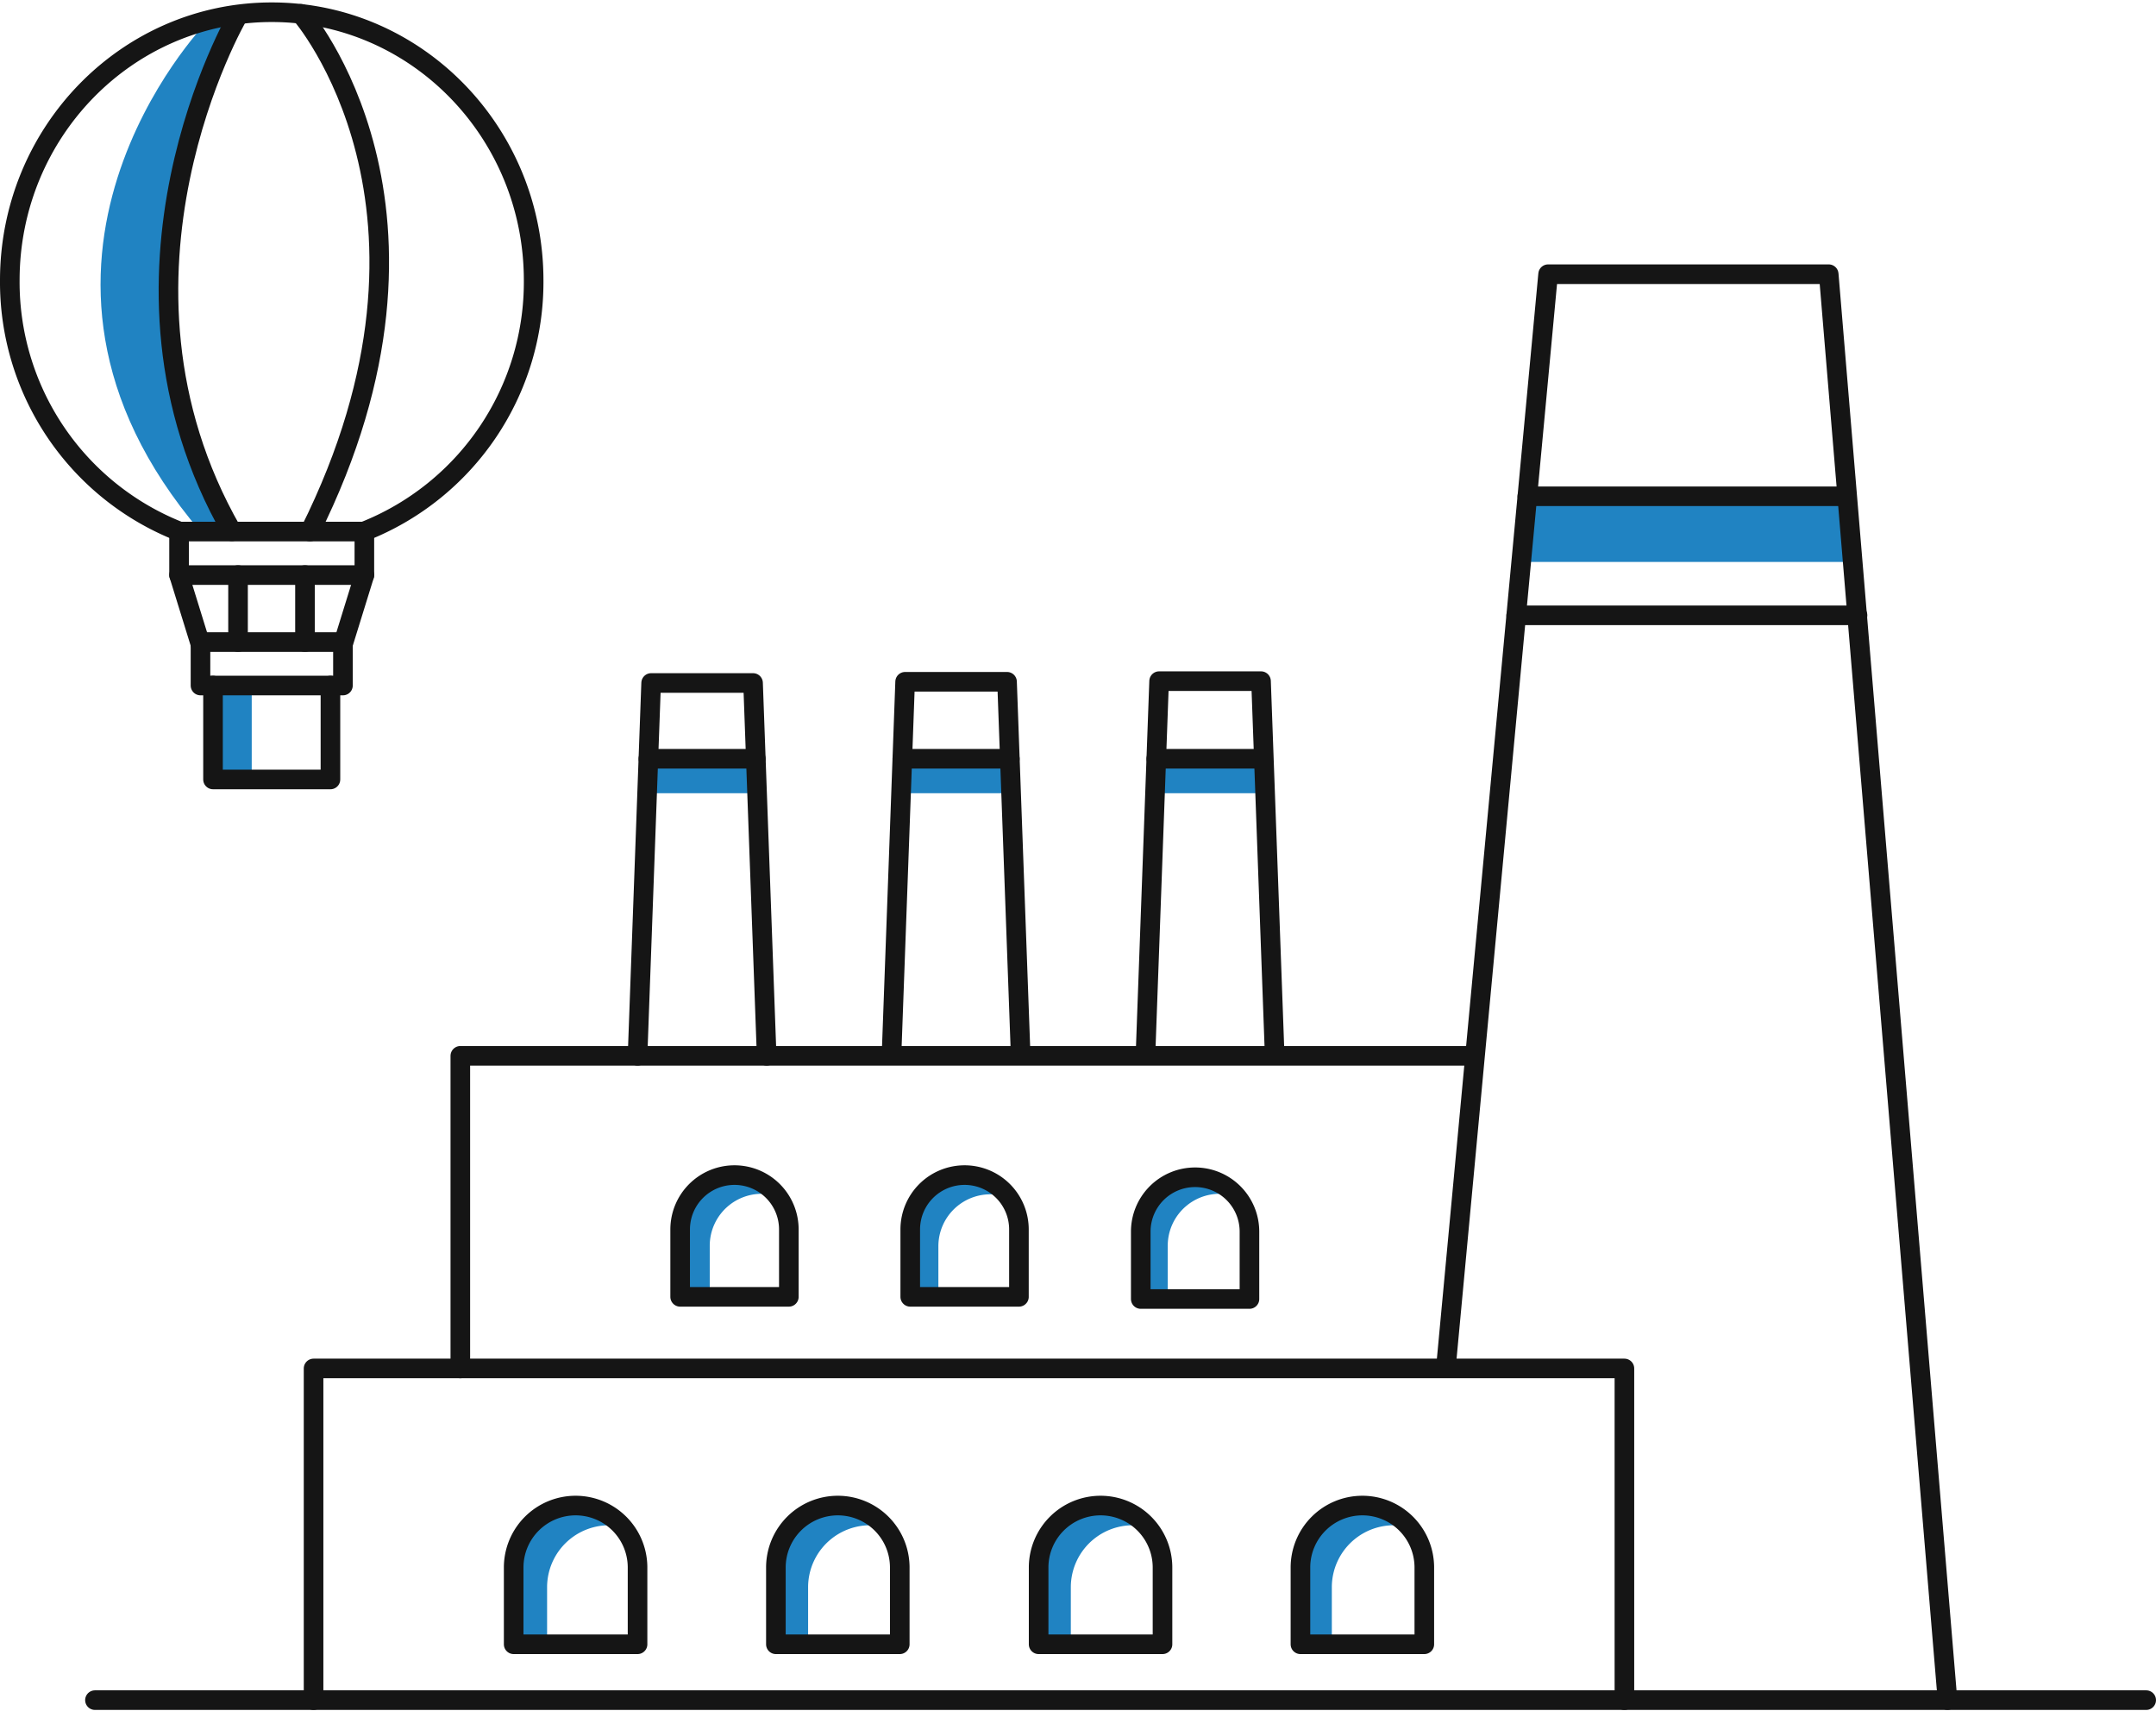 <svg xmlns="http://www.w3.org/2000/svg" width="220.001" height="174.562" viewBox="0 0 220.001 174.562">
  <g id="ILUSTRACAO_PROPANO" data-name="ILUSTRACAO PROPANO" transform="translate(1 1.247)">
    <rect id="Rectangle_593" data-name="Rectangle 593" width="10.96" height="3.517" transform="translate(65.16 76.177)" fill="#2083C2"/>
    <rect id="Rectangle_594" data-name="Rectangle 594" width="10.96" height="3.517" transform="translate(91.078 76.177)" fill="#2083C2"/>
    <rect id="Rectangle_595" data-name="Rectangle 595" width="10.96" height="3.517" transform="translate(116.996 76.177)" fill="#2083C2"/>
    <path id="Path_1415" data-name="Path 1415" d="M764.31,248.209v-4.88a5.3,5.3,0,0,1,6.363-5.188l-2.236-1.795-4.58.86-2.3,3.38.367,7.622Z" transform="translate(-692.887 -117.463)" fill="#2083C2"/>
    <path id="Path_1416" data-name="Path 1416" d="M810.274,248.323v-4.88a5.3,5.3,0,0,1,5.3-5.3,5.361,5.361,0,0,1,1.067.107L814.4,236.46l-4.58.86-2.3,3.38.367,7.622Z" transform="translate(-715.521 -117.52)" fill="#2083C2"/>
    <path id="Path_1417" data-name="Path 1417" d="M856.384,248.209v-4.88a5.3,5.3,0,0,1,6.363-5.188l-2.236-1.795-4.58.86-2.3,3.38.368,7.622Z" transform="translate(-738.227 -117.463)" fill="#2083C2"/>
    <path id="Path_1418" data-name="Path 1418" d="M930.114,106.144h33.825l-.929-6.7h-31.85Z" transform="translate(-775.889 -50.047)" fill="#2083C2"/>
    <line id="Line_69" data-name="Line 69" x1="209.311" transform="translate(8.689 172.236)" fill="none" stroke="#151515" stroke-linecap="round" stroke-linejoin="round" stroke-width="2"/>
    <path id="Path_1430" data-name="Path 1430" d="M687.334,308.627V274.782h133.76v33.845" transform="translate(-656.337 -136.391)" fill="none" stroke="#151515" stroke-linecap="round" stroke-linejoin="round" stroke-width="2"/>
    <path id="Path_1431" data-name="Path 1431" d="M731.094,316.5v-5.824a6.326,6.326,0,0,1,7.594-6.191l-2.668-2.143-5.467,1.027-2.743,4.034.438,9.1Z" transform="translate(-676.268 -149.963)" fill="#2083C2"/>
    <path id="Path_1432" data-name="Path 1432" d="M783.567,316.5v-5.824a6.326,6.326,0,0,1,7.594-6.191l-2.668-2.143-5.466,1.027-2.743,4.034.439,9.1Z" transform="translate(-702.107 -149.963)" fill="#2083C2"/>
    <path id="Path_1433" data-name="Path 1433" d="M836.385,316.5v-5.824a6.325,6.325,0,0,1,7.593-6.191l-2.668-2.143-5.467,1.027-2.743,4.034.439,9.1Z" transform="translate(-728.117 -149.963)" fill="#2083C2"/>
    <path id="Path_1434" data-name="Path 1434" d="M888.857,316.5v-5.824a6.325,6.325,0,0,1,7.593-6.191l-2.668-2.143-5.467,1.027-2.743,4.034.439,9.1Z" transform="translate(-753.956 -149.963)" fill="#2083C2"/>
    <path id="Path_1435" data-name="Path 1435" d="M733.882,302.345h0a6.32,6.32,0,0,1,6.32,6.32V316.5H727.562v-7.838A6.32,6.32,0,0,1,733.882,302.345Z" transform="translate(-676.146 -149.963)" fill="none" stroke="#151515" stroke-linecap="round" stroke-linejoin="round" stroke-width="2"/>
    <path id="Path_1436" data-name="Path 1436" d="M786.6,302.345h0a6.32,6.32,0,0,1,6.32,6.32V316.5h-12.64v-7.838A6.32,6.32,0,0,1,786.6,302.345Z" transform="translate(-702.107 -149.963)" fill="none" stroke="#151515" stroke-linecap="round" stroke-linejoin="round" stroke-width="2"/>
    <path id="Path_1437" data-name="Path 1437" d="M839.42,302.345h0a6.32,6.32,0,0,1,6.32,6.32V316.5H833.1v-7.838A6.32,6.32,0,0,1,839.42,302.345Z" transform="translate(-728.117 -149.963)" fill="none" stroke="#151515" stroke-linecap="round" stroke-linejoin="round" stroke-width="2"/>
    <path id="Path_1438" data-name="Path 1438" d="M892.055,302.345h0a6.32,6.32,0,0,1,6.32,6.32V316.5H885.735v-7.838A6.32,6.32,0,0,1,892.055,302.345Z" transform="translate(-754.036 -149.963)" fill="none" stroke="#151515" stroke-linecap="round" stroke-linejoin="round" stroke-width="2"/>
    <path id="Path_1439" data-name="Path 1439" d="M766.578,235.909h0a5.545,5.545,0,0,1,5.545,5.545v6.877h-11.09v-6.877A5.545,5.545,0,0,1,766.578,235.909Z" transform="translate(-692.629 -117.248)" fill="none" stroke="#151515" stroke-linecap="round" stroke-linejoin="round" stroke-width="2"/>
    <path id="Path_1440" data-name="Path 1440" d="M812.834,235.909h0a5.545,5.545,0,0,1,5.545,5.545v6.877h-11.09v-6.877A5.545,5.545,0,0,1,812.834,235.909Z" transform="translate(-715.406 -117.248)" fill="none" stroke="#151515" stroke-linecap="round" stroke-linejoin="round" stroke-width="2"/>
    <path id="Path_1441" data-name="Path 1441" d="M859.177,236.346h0a5.545,5.545,0,0,1,5.545,5.545v6.877h-11.09v-6.877A5.545,5.545,0,0,1,859.177,236.346Z" transform="translate(-738.227 -117.463)" fill="none" stroke="#151515" stroke-linecap="round" stroke-linejoin="round" stroke-width="2"/>
    <path id="Path_1442" data-name="Path 1442" d="M716.837,243.831v-31.9H819.793" transform="translate(-670.865 -105.439)" fill="none" stroke="#151515" stroke-linecap="round" stroke-linejoin="round" stroke-width="2"/>
    <path id="Path_1443" data-name="Path 1443" d="M914.964,166.429,925.4,54.794h28.634l12.12,145.5" transform="translate(-768.429 -28.062)" fill="none" stroke="#151515" stroke-linecap="round" stroke-linejoin="round" stroke-width="2"/>
    <line id="Line_80" data-name="Line 80" x2="32.269" transform="translate(154.851 49.394)" fill="none" stroke="#151515" stroke-linecap="round" stroke-linejoin="round" stroke-width="2"/>
    <line id="Line_81" data-name="Line 81" x2="34.828" transform="translate(153.716 61.542)" fill="none" stroke="#151515" stroke-linecap="round" stroke-linejoin="round" stroke-width="2"/>
    <path id="Path_1444" data-name="Path 1444" d="M752.465,175.019l1.387-38.044h10.4l1.387,38.044" transform="translate(-688.409 -68.53)" fill="none" stroke="#151515" stroke-linecap="round" stroke-linejoin="round" stroke-width="2"/>
    <path id="Path_1445" data-name="Path 1445" d="M803.527,174.774l1.387-38.044h10.4l1.387,38.044" transform="translate(-713.554 -68.409)" fill="none" stroke="#151515" stroke-linecap="round" stroke-linejoin="round" stroke-width="2"/>
    <path id="Path_1446" data-name="Path 1446" d="M854.589,174.651l1.387-38.044h10.4l1.387,38.044" transform="translate(-738.699 -68.349)" fill="none" stroke="#151515" stroke-linecap="round" stroke-linejoin="round" stroke-width="2"/>
    <rect id="Rectangle_600" data-name="Rectangle 600" width="3.951" height="9.584" transform="translate(20.735 68.705)" fill="#2083C2"/>
    <path id="Path_1447" data-name="Path 1447" d="M654.693,55.258c-23.185-27.174.469-51.76.469-51.76l3.881-1.049-5.764,13.892-1.841,14.593,2.853,16.491,2.626,6.011,2.346,1.821Z" transform="translate(-635.248 -2.286)" fill="#2083C2"/>
    <path id="Path_1448" data-name="Path 1448" d="M643.545,55.1a27.36,27.36,0,0,1-17.281-25.607c0-15.114,11.966-27.366,26.727-27.366s26.727,12.252,26.727,27.366A27.36,27.36,0,0,1,662.438,55.1" transform="translate(-626.264 -2.126)" fill="none" stroke="#151515" stroke-linecap="round" stroke-linejoin="round" stroke-width="2"/>
    <path id="Path_1449" data-name="Path 1449" d="M679.2,110.973H660.292v-4.436H679.2Z" transform="translate(-643.02 -53.541)" fill="none" stroke="#151515" stroke-linecap="round" stroke-linejoin="round" stroke-width="2"/>
    <path id="Path_1450" data-name="Path 1450" d="M679.137,133.184H664.6v-4.436h14.536Z" transform="translate(-645.142 -64.479)" fill="none" stroke="#151515" stroke-linecap="round" stroke-linejoin="round" stroke-width="2"/>
    <path id="Path_1451" data-name="Path 1451" d="M679.1,137.488v9.584H667.117v-9.584" transform="translate(-646.381 -68.782)" fill="none" stroke="#151515" stroke-linecap="round" stroke-linejoin="round" stroke-width="2"/>
    <line id="Line_82" data-name="Line 82" x2="2.187" y2="7.066" transform="translate(17.272 57.432)" fill="none" stroke="#151515" stroke-linecap="round" stroke-linejoin="round" stroke-width="2"/>
    <line id="Line_83" data-name="Line 83" x1="2.187" y2="7.066" transform="translate(33.995 57.432)" fill="none" stroke="#151515" stroke-linecap="round" stroke-linejoin="round" stroke-width="2"/>
    <line id="Line_84" data-name="Line 84" y2="6.837" transform="translate(30.121 57.432)" fill="none" stroke="#151515" stroke-linecap="round" stroke-linejoin="round" stroke-width="2"/>
    <line id="Line_85" data-name="Line 85" y2="6.837" transform="translate(23.29 57.432)" fill="none" stroke="#151515" stroke-linecap="round" stroke-linejoin="round" stroke-width="2"/>
    <path id="Path_1452" data-name="Path 1452" d="M665.26,2.788s-15.548,26.619-.629,52.637" transform="translate(-641.97 -2.452)" fill="none" stroke="#151515" stroke-linecap="round" stroke-linejoin="round" stroke-width="2"/>
    <path id="Path_1453" data-name="Path 1453" d="M684.776,2.45s17.363,19.879.93,52.831" transform="translate(-655.077 -2.286)" fill="none" stroke="#151515" stroke-linecap="round" stroke-linejoin="round" stroke-width="2"/>
    <line id="Line_86" data-name="Line 86" x2="10.54" transform="translate(116.989 76.177)" fill="none" stroke="#151515" stroke-linecap="round" stroke-linejoin="round" stroke-width="2"/>
    <line id="Line_87" data-name="Line 87" x2="10.969" transform="translate(91.074 76.177)" fill="none" stroke="#151515" stroke-linecap="round" stroke-linejoin="round" stroke-width="2"/>
    <line id="Line_88" data-name="Line 88" x2="10.96" transform="translate(65.161 76.177)" fill="none" stroke="#151515" stroke-linecap="round" stroke-linejoin="round" stroke-width="2"/>
  </g>
</svg>
